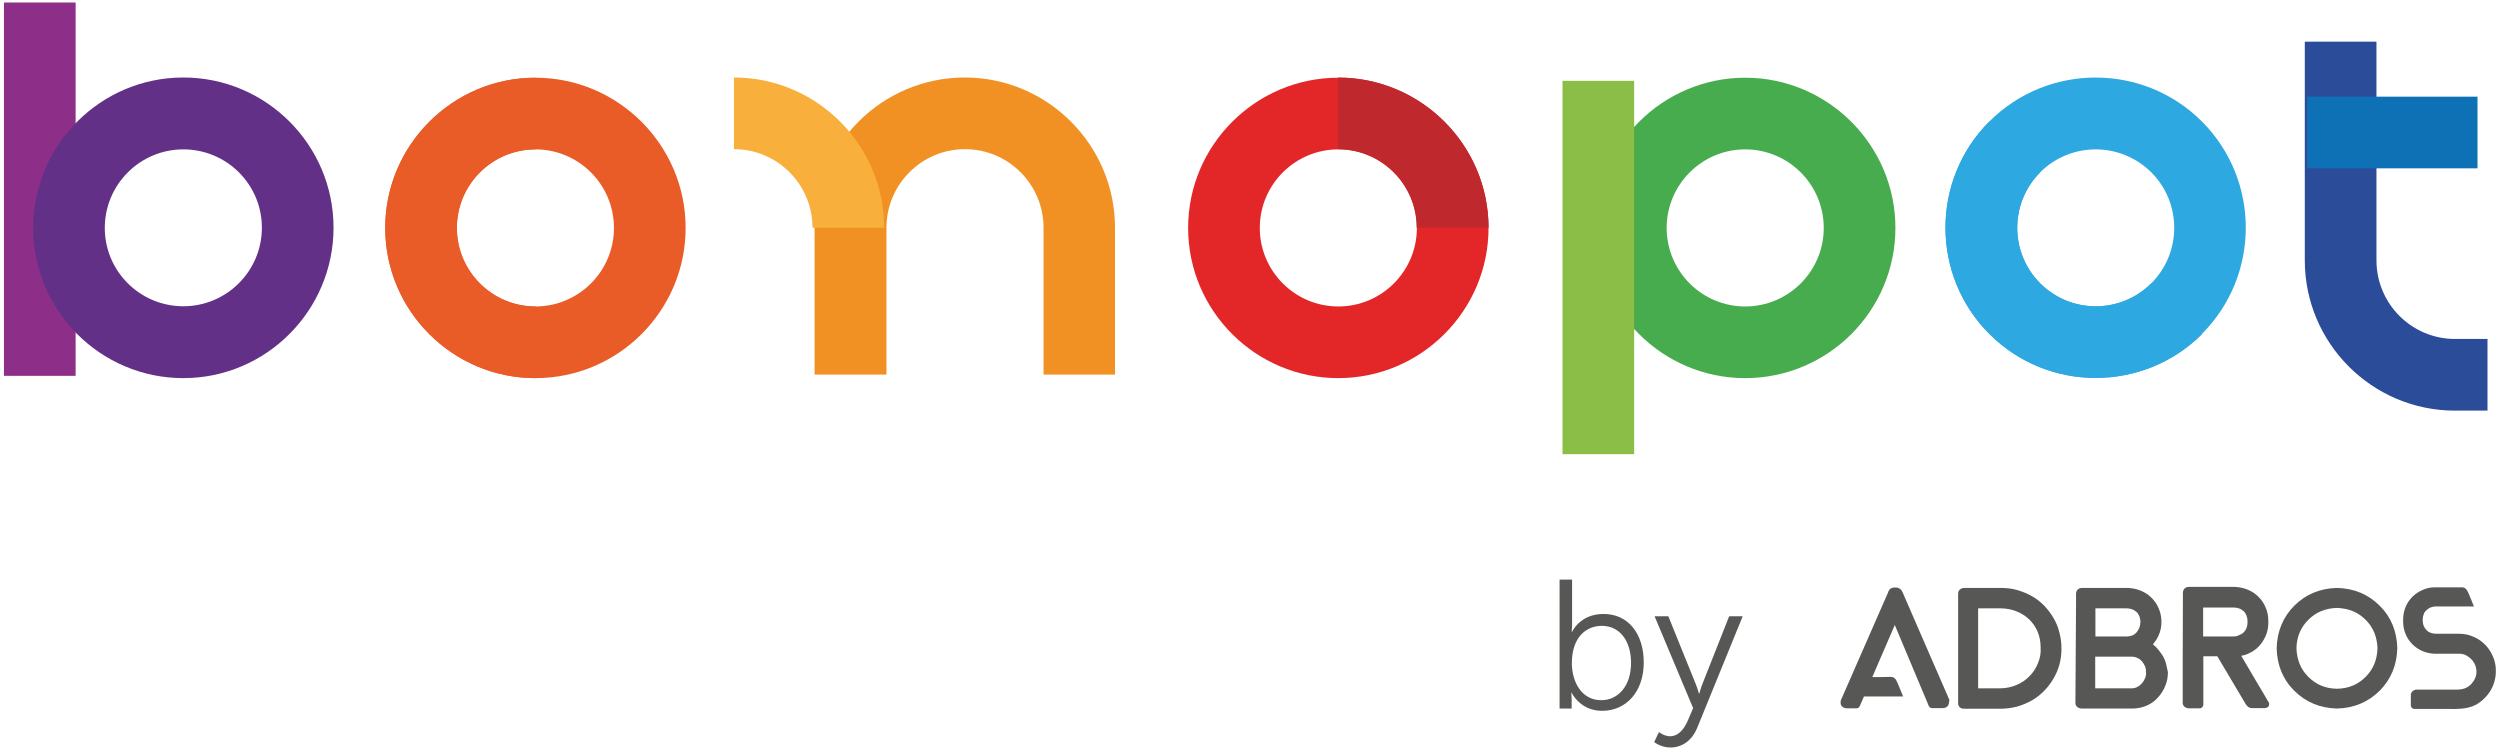 <?xml version="1.0" encoding="utf-8"?>
<!-- Generator: Adobe Illustrator 25.2.3, SVG Export Plug-In . SVG Version: 6.00 Build 0)  -->
<svg version="1.1" id="Layer_1" xmlns="http://www.w3.org/2000/svg" xmlns:xlink="http://www.w3.org/1999/xlink" x="0px" y="0px"
	 viewBox="0 0 120 36" style="enable-background:new 0 0 120 36;" xml:space="preserve">
<style type="text/css">
	.st0{fill:#575756;}
	.st1{fill:#F19123;}
	.st2{fill:#47AC4D;}
	.st3{fill:#2EA8E0;}
	.st4{fill:#2B4C99;}
	.st5{fill:#8D2F88;}
	.st6{fill:#8BBE46;}
	.st7{fill:#0E71B6;}
	.st8{fill:#E32729;}
	.st9{fill:#BF292E;}
	.st10{fill:#623187;}
	.st11{fill:#E95C27;}
	.st12{fill:#F8AF3B;}
</style>
<g>
	<g>
		<path class="st0" d="M93.57,33.64c0-0.02,0-0.05-0.01-0.07c-0.18-0.42-2.06-4.72-2.24-5.15c0,0,0-0.01-0.01-0.01c0,0,0,0,0,0
			c-0.01-0.04-0.03-0.07-0.06-0.1c-0.03-0.03-0.06-0.06-0.11-0.08c-0.04-0.02-0.09-0.03-0.15-0.03h-0.03c-0.05,0-0.19,0-0.27,0.11
			c-0.02,0.03-0.04,0.06-0.05,0.09c0,0,0,0.01,0,0.01l-2.26,5.16l-0.01,0.02c0,0.01-0.01,0.01-0.01,0.02
			c-0.01,0.04-0.01,0.07-0.01,0.13c0,0.07,0.02,0.13,0.07,0.17c0.06,0.06,0.14,0.09,0.24,0.09h0.45c0.07,0,0.13-0.04,0.16-0.11
			l0.2-0.46c0,0,1.88,0,1.88,0c0,0-0.01,0-0.01-0.01l0.01,0.01l-0.26-0.63c-0.08-0.19-0.15-0.32-0.37-0.31
			c-0.28,0.01-0.56,0.01-0.85,0.01l1.08-2.5l1.36,3.24l0.27,0.64c0.03,0.07,0.09,0.11,0.16,0.11h0.5c0.21,0,0.31-0.13,0.31-0.27
			c0-0.01,0-0.03,0-0.04L93.57,33.64z"/>
		<path class="st0" d="M98.56,29.65c-0.12-0.21-0.28-0.41-0.45-0.59c-0.18-0.18-0.37-0.33-0.59-0.45c-0.22-0.12-0.45-0.22-0.7-0.29
			c-0.25-0.07-0.52-0.1-0.79-0.1h-1.74c-0.09,0-0.16,0.03-0.22,0.08c-0.04,0.04-0.09,0.11-0.08,0.24v5.19
			c-0.01,0.16,0.08,0.23,0.12,0.25c0.05,0.03,0.11,0.04,0.18,0.04h1.74c0.27,0,0.53-0.04,0.78-0.1c0.25-0.07,0.48-0.17,0.7-0.29
			c0.22-0.12,0.42-0.28,0.59-0.45c0.17-0.17,0.33-0.37,0.45-0.58c0.13-0.21,0.23-0.45,0.3-0.69c0.07-0.25,0.1-0.51,0.1-0.77
			c0-0.27-0.03-0.53-0.1-0.78C98.79,30.1,98.69,29.87,98.56,29.65z M97.82,31.84c-0.1,0.24-0.23,0.45-0.41,0.62
			c-0.17,0.18-0.38,0.32-0.62,0.42c-0.24,0.1-0.5,0.16-0.79,0.16h-1.05V29.2h1.07c0.27,0,0.53,0.05,0.76,0.14
			c0.23,0.09,0.44,0.22,0.61,0.38c0.17,0.16,0.31,0.36,0.41,0.59c0.1,0.23,0.15,0.49,0.15,0.77C97.97,31.35,97.92,31.6,97.82,31.84z
			"/>
		<path class="st0" d="M112.18,28.22C112.17,28.22,112.17,28.22,112.18,28.22c-0.82,0.02-1.51,0.31-2.05,0.85
			c-0.54,0.54-0.83,1.23-0.85,2.04c0,0,0,0.01,0,0.01c0.02,0.81,0.3,1.5,0.85,2.04c0.54,0.54,1.23,0.83,2.04,0.85c0,0,0,0,0,0
			s0,0,0,0c0.82-0.02,1.5-0.31,2.05-0.85c0.54-0.54,0.83-1.23,0.85-2.04c0,0,0-0.01,0-0.01c-0.02-0.81-0.3-1.5-0.85-2.04
			C113.68,28.53,112.99,28.24,112.18,28.22z M113.55,32.49c-0.37,0.37-0.82,0.56-1.38,0.57c-0.55-0.01-1-0.2-1.37-0.57
			c-0.37-0.37-0.55-0.82-0.57-1.37c0.01-0.55,0.2-1,0.57-1.37c0.37-0.37,0.82-0.55,1.37-0.57c0.56,0.02,1.01,0.2,1.38,0.57
			c0.37,0.37,0.55,0.82,0.57,1.37C114.1,31.67,113.92,32.12,113.55,32.49z"/>
		<path class="st0" d="M103.96,31.82c-0.04-0.14-0.1-0.27-0.18-0.39c-0.08-0.12-0.17-0.24-0.27-0.35c-0.05-0.05-0.11-0.1-0.17-0.15
			c0.1-0.12,0.19-0.25,0.26-0.4c0.1-0.21,0.15-0.44,0.15-0.67c0-0.23-0.04-0.45-0.13-0.65c-0.08-0.2-0.2-0.37-0.35-0.52
			c-0.15-0.15-0.32-0.26-0.52-0.34c-0.19-0.08-0.4-0.12-0.62-0.13h-2.19c-0.18,0-0.29,0.12-0.29,0.29c0,0,0,0.38,0,0.38l-0.03,4.82
			c-0.01,0.14,0.06,0.21,0.11,0.24c0.06,0.04,0.12,0.06,0.2,0.06h2.43c0.24,0,0.47-0.05,0.68-0.14c0.21-0.09,0.39-0.22,0.54-0.39
			c0.15-0.16,0.27-0.35,0.35-0.55c0.09-0.21,0.13-0.44,0.13-0.67C104.02,32.11,104,31.96,103.96,31.82
			C103.96,31.82,103.96,31.82,103.96,31.82z M100.57,29.2h1.51c0.1,0,0.19,0.02,0.27,0.05c0.08,0.03,0.15,0.08,0.21,0.13
			c0.06,0.06,0.1,0.13,0.13,0.2c0.03,0.08,0.05,0.17,0.05,0.27c0,0.1-0.02,0.19-0.05,0.28c-0.04,0.09-0.08,0.16-0.14,0.23
			c-0.06,0.06-0.12,0.11-0.2,0.14c-0.08,0.03-0.17,0.05-0.27,0.05h-1.5V29.2z M102.96,32.56c-0.04,0.09-0.09,0.18-0.16,0.25
			c-0.06,0.07-0.14,0.13-0.22,0.17c-0.08,0.04-0.17,0.06-0.26,0.06h-1.75v-1.52h1.75c0.1,0,0.19,0.02,0.27,0.06
			c0.09,0.04,0.16,0.09,0.22,0.16c0.06,0.07,0.11,0.15,0.15,0.24c0.04,0.09,0.05,0.19,0.05,0.29
			C103.02,32.37,103,32.47,102.96,32.56z"/>
		<path class="st0" d="M108.87,33.67c-0.05-0.09-0.24-0.42-0.59-1l-0.7-1.19c0.11-0.02,0.21-0.05,0.3-0.09
			c0.2-0.08,0.38-0.2,0.52-0.34c0.15-0.15,0.26-0.32,0.35-0.52c0.09-0.2,0.13-0.42,0.13-0.65v-0.07c0-0.23-0.04-0.45-0.13-0.65
			c-0.08-0.2-0.2-0.37-0.35-0.52c-0.15-0.15-0.32-0.26-0.52-0.34c-0.19-0.08-0.4-0.12-0.62-0.13h-2.19c-0.18,0-0.29,0.12-0.29,0.29
			l-0.01,3.28v1.96c-0.01,0.14,0.06,0.21,0.11,0.24c0.06,0.04,0.12,0.06,0.2,0.06h0.5c0.1,0,0.18-0.08,0.18-0.18v-2.08h0v-0.24h0.67
			l1.36,2.29c0.03,0.05,0.07,0.1,0.11,0.13c0.06,0.05,0.13,0.07,0.2,0.07h0.57c0.23,0,0.25-0.13,0.25-0.19
			c0-0.04-0.01-0.08-0.04-0.12L108.87,33.67z M107.22,30.55h-1.47v-1.39h1.47c0.1,0,0.19,0.02,0.27,0.05
			c0.08,0.03,0.15,0.08,0.21,0.13c0.06,0.06,0.1,0.13,0.13,0.2c0.03,0.08,0.05,0.17,0.05,0.27v0.07c0,0.1-0.02,0.19-0.05,0.27
			c-0.03,0.08-0.08,0.15-0.13,0.2c-0.06,0.06-0.13,0.1-0.21,0.13C107.41,30.53,107.32,30.55,107.22,30.55z"/>
		<path class="st0" d="M119.67,31.53L119.67,31.53c-0.09-0.21-0.21-0.41-0.37-0.57c-0.16-0.16-0.34-0.3-0.56-0.39
			c-0.22-0.1-0.45-0.15-0.69-0.15l-1.13,0c-0.09,0-0.18-0.02-0.26-0.05c-0.08-0.03-0.14-0.07-0.19-0.13
			c-0.05-0.05-0.1-0.12-0.13-0.19c-0.03-0.07-0.05-0.16-0.05-0.25v-0.07c0-0.09,0.02-0.18,0.05-0.25c0.03-0.08,0.07-0.14,0.13-0.19
			c0.05-0.05,0.12-0.1,0.19-0.13c0.08-0.03,0.16-0.05,0.26-0.05h1.69h0.12h0.02l0,0l-0.25-0.61c-0.08-0.18-0.14-0.3-0.32-0.31
			c0,0,0,0,0,0h-1.3c-0.21,0-0.4,0.04-0.58,0.12c-0.19,0.08-0.36,0.19-0.5,0.33c-0.14,0.14-0.25,0.3-0.33,0.49
			c-0.08,0.19-0.12,0.4-0.12,0.62v0.07c0,0.22,0.04,0.43,0.12,0.62c0.08,0.19,0.19,0.35,0.33,0.49c0.14,0.14,0.31,0.25,0.5,0.33
			c0.17,0.07,0.36,0.11,0.56,0.12l1.19,0c0.11,0,0.22,0.02,0.31,0.07c0.1,0.05,0.19,0.12,0.27,0.2c0.08,0.08,0.14,0.18,0.18,0.28
			c0.04,0.1,0.06,0.21,0.06,0.31c0,0.11-0.02,0.21-0.06,0.3c-0.04,0.1-0.1,0.19-0.17,0.27c-0.07,0.08-0.16,0.15-0.26,0.2
			c-0.09,0.05-0.22,0.08-0.39,0.09h-1.99c-0.08,0-0.14,0.03-0.2,0.08c-0.06,0.06-0.09,0.13-0.08,0.22v0.46
			c0,0.09,0.08,0.17,0.17,0.17h1.82c0.02,0,0.7,0.03,1.08-0.18c0,0,0,0,0.01,0c0.03-0.01,0.06-0.03,0.08-0.04c0,0,0,0,0,0
			c0,0,0,0,0,0c0,0,0,0,0,0c0,0,0,0,0,0c0,0,0,0,0,0c0,0,0.01,0,0.01-0.01c0,0,0,0,0,0c0,0,0,0,0,0c0.04-0.02,0.07-0.04,0.11-0.07
			c0.16-0.11,0.3-0.25,0.42-0.4c0.12-0.15,0.21-0.32,0.28-0.51c0.06-0.18,0.1-0.38,0.1-0.57C119.81,31.98,119.76,31.75,119.67,31.53
			z"/>
	</g>
	<g>
		<path class="st0" d="M74.86,27.82h0.6v2.15c0,0.2-0.02,0.36-0.02,0.36h0.02c0,0,0.37-0.86,1.51-0.86c1.19,0,1.93,0.95,1.93,2.33
			c0,1.4-0.84,2.32-2,2.32c-1.06,0-1.46-0.87-1.46-0.87h-0.02c0,0,0.02,0.15,0.02,0.36v0.4h-0.58V27.82z M76.86,33.61
			c0.79,0,1.43-0.66,1.43-1.79c0-1.09-0.57-1.78-1.4-1.78c-0.74,0-1.44,0.53-1.44,1.79C75.45,32.71,75.9,33.61,76.86,33.61z"/>
		<path class="st0" d="M79.63,35.14c0,0,0.25,0.2,0.53,0.2c0.39,0,0.66-0.32,0.84-0.72l0.27-0.63l-1.85-4.41h0.66l1.31,3.24
			c0.09,0.22,0.16,0.47,0.16,0.47h0.02c0,0,0.06-0.25,0.15-0.47l1.28-3.24h0.65l-2.19,5.37c-0.23,0.56-0.69,0.93-1.28,0.93
			c-0.46,0-0.78-0.26-0.78-0.26L79.63,35.14z"/>
	</g>
	<g>
		<g>
			<path class="st1" d="M53.53,17.98h-3.44v-7.05c0-2.08-1.69-3.77-3.77-3.77s-3.77,1.69-3.77,3.77v7.05H39.1v-7.05
				c0-3.98,3.24-7.21,7.21-7.21s7.21,3.24,7.21,7.21V17.98z"/>
		</g>
		<g>
			<path class="st2" d="M83.77,18.15c-3.98,0-7.21-3.24-7.21-7.21s3.24-7.21,7.21-7.21s7.21,3.24,7.21,7.21S87.75,18.15,83.77,18.15
				z M83.77,7.17c-2.08,0-3.77,1.69-3.77,3.77s1.69,3.77,3.77,3.77c2.08,0,3.77-1.69,3.77-3.77S85.85,7.17,83.77,7.17z"/>
		</g>
		<g>
			<path class="st3" d="M100.59,18.14c-1.85,0-3.69-0.7-5.1-2.11c-2.81-2.81-2.81-7.39,0-10.2c2.81-2.81,7.39-2.81,10.2,0h0
				c2.81,2.81,2.81,7.39,0,10.2C104.29,17.44,102.44,18.14,100.59,18.14z M100.59,7.17c-0.96,0-1.93,0.37-2.66,1.1
				c-1.47,1.47-1.47,3.86,0,5.33c1.47,1.47,3.86,1.47,5.33,0c1.47-1.47,1.47-3.86,0-5.33C102.52,7.54,101.56,7.17,100.59,7.17z"/>
		</g>
		<g>
			<path class="st4" d="M119.4,19.71h-1.56c-3.98,0-7.21-3.24-7.21-7.21V2h3.44v10.5c0,2.08,1.69,3.77,3.77,3.77h1.56V19.71z"/>
		</g>
		<g>
			<rect x="0.19" y="0.12" class="st5" width="3.44" height="17.92"/>
		</g>
		<g>
			<rect x="75" y="3.88" class="st6" width="3.44" height="17.92"/>
		</g>
		<g>
			<rect x="110.74" y="4.64" class="st7" width="8.18" height="3.44"/>
		</g>
		<g>
			<path class="st8" d="M64.24,18.15c-3.98,0-7.21-3.24-7.21-7.21s3.24-7.21,7.21-7.21s7.21,3.24,7.21,7.21S68.21,18.15,64.24,18.15
				z M64.24,7.17c-2.08,0-3.77,1.69-3.77,3.77s1.69,3.77,3.77,3.77c2.08,0,3.77-1.69,3.77-3.77S66.31,7.17,64.24,7.17z"/>
		</g>
		<g>
			<path class="st9" d="M71.45,10.93H68c0-2.08-1.69-3.77-3.77-3.77V3.72C68.21,3.72,71.45,6.96,71.45,10.93z"/>
		</g>
		<g>
			<path class="st10" d="M8.8,18.15c-3.98,0-7.21-3.24-7.21-7.21S4.82,3.72,8.8,3.72s7.21,3.24,7.21,7.21S12.78,18.15,8.8,18.15z
				 M8.8,7.17c-2.08,0-3.77,1.69-3.77,3.77S6.72,14.7,8.8,14.7s3.77-1.69,3.77-3.77S10.88,7.17,8.8,7.17z"/>
		</g>
		<g>
			<path class="st11" d="M25.7,18.15c-3.98,0-7.21-3.24-7.21-7.21s3.24-7.21,7.21-7.21s7.21,3.24,7.21,7.21S29.68,18.15,25.7,18.15z
				 M25.7,7.17c-2.08,0-3.77,1.69-3.77,3.77s1.69,3.77,3.77,3.77s3.77-1.69,3.77-3.77S27.78,7.17,25.7,7.17z"/>
		</g>
		<g>
			<path class="st12" d="M42.44,10.93h-3.44c0-2.08-1.69-3.77-3.77-3.77V3.72C39.2,3.72,42.44,6.96,42.44,10.93z"/>
		</g>
		<g>
			<path class="st11" d="M25.7,18.15c-3.98,0-7.21-3.24-7.21-7.21s3.24-7.21,7.21-7.21v3.44c-2.08,0-3.77,1.69-3.77,3.77
				s1.69,3.77,3.77,3.77V18.15z"/>
		</g>
		<g>
			<path class="st3" d="M100.59,18.14c-1.85,0-3.69-0.7-5.1-2.11c-2.81-2.81-2.81-7.39,0-10.2l2.44,2.44
				c-1.47,1.47-1.47,3.86,0,5.33c1.47,1.47,3.86,1.47,5.33,0l2.44,2.44C104.29,17.44,102.44,18.14,100.59,18.14z"/>
		</g>
	</g>
</g>
</svg>
